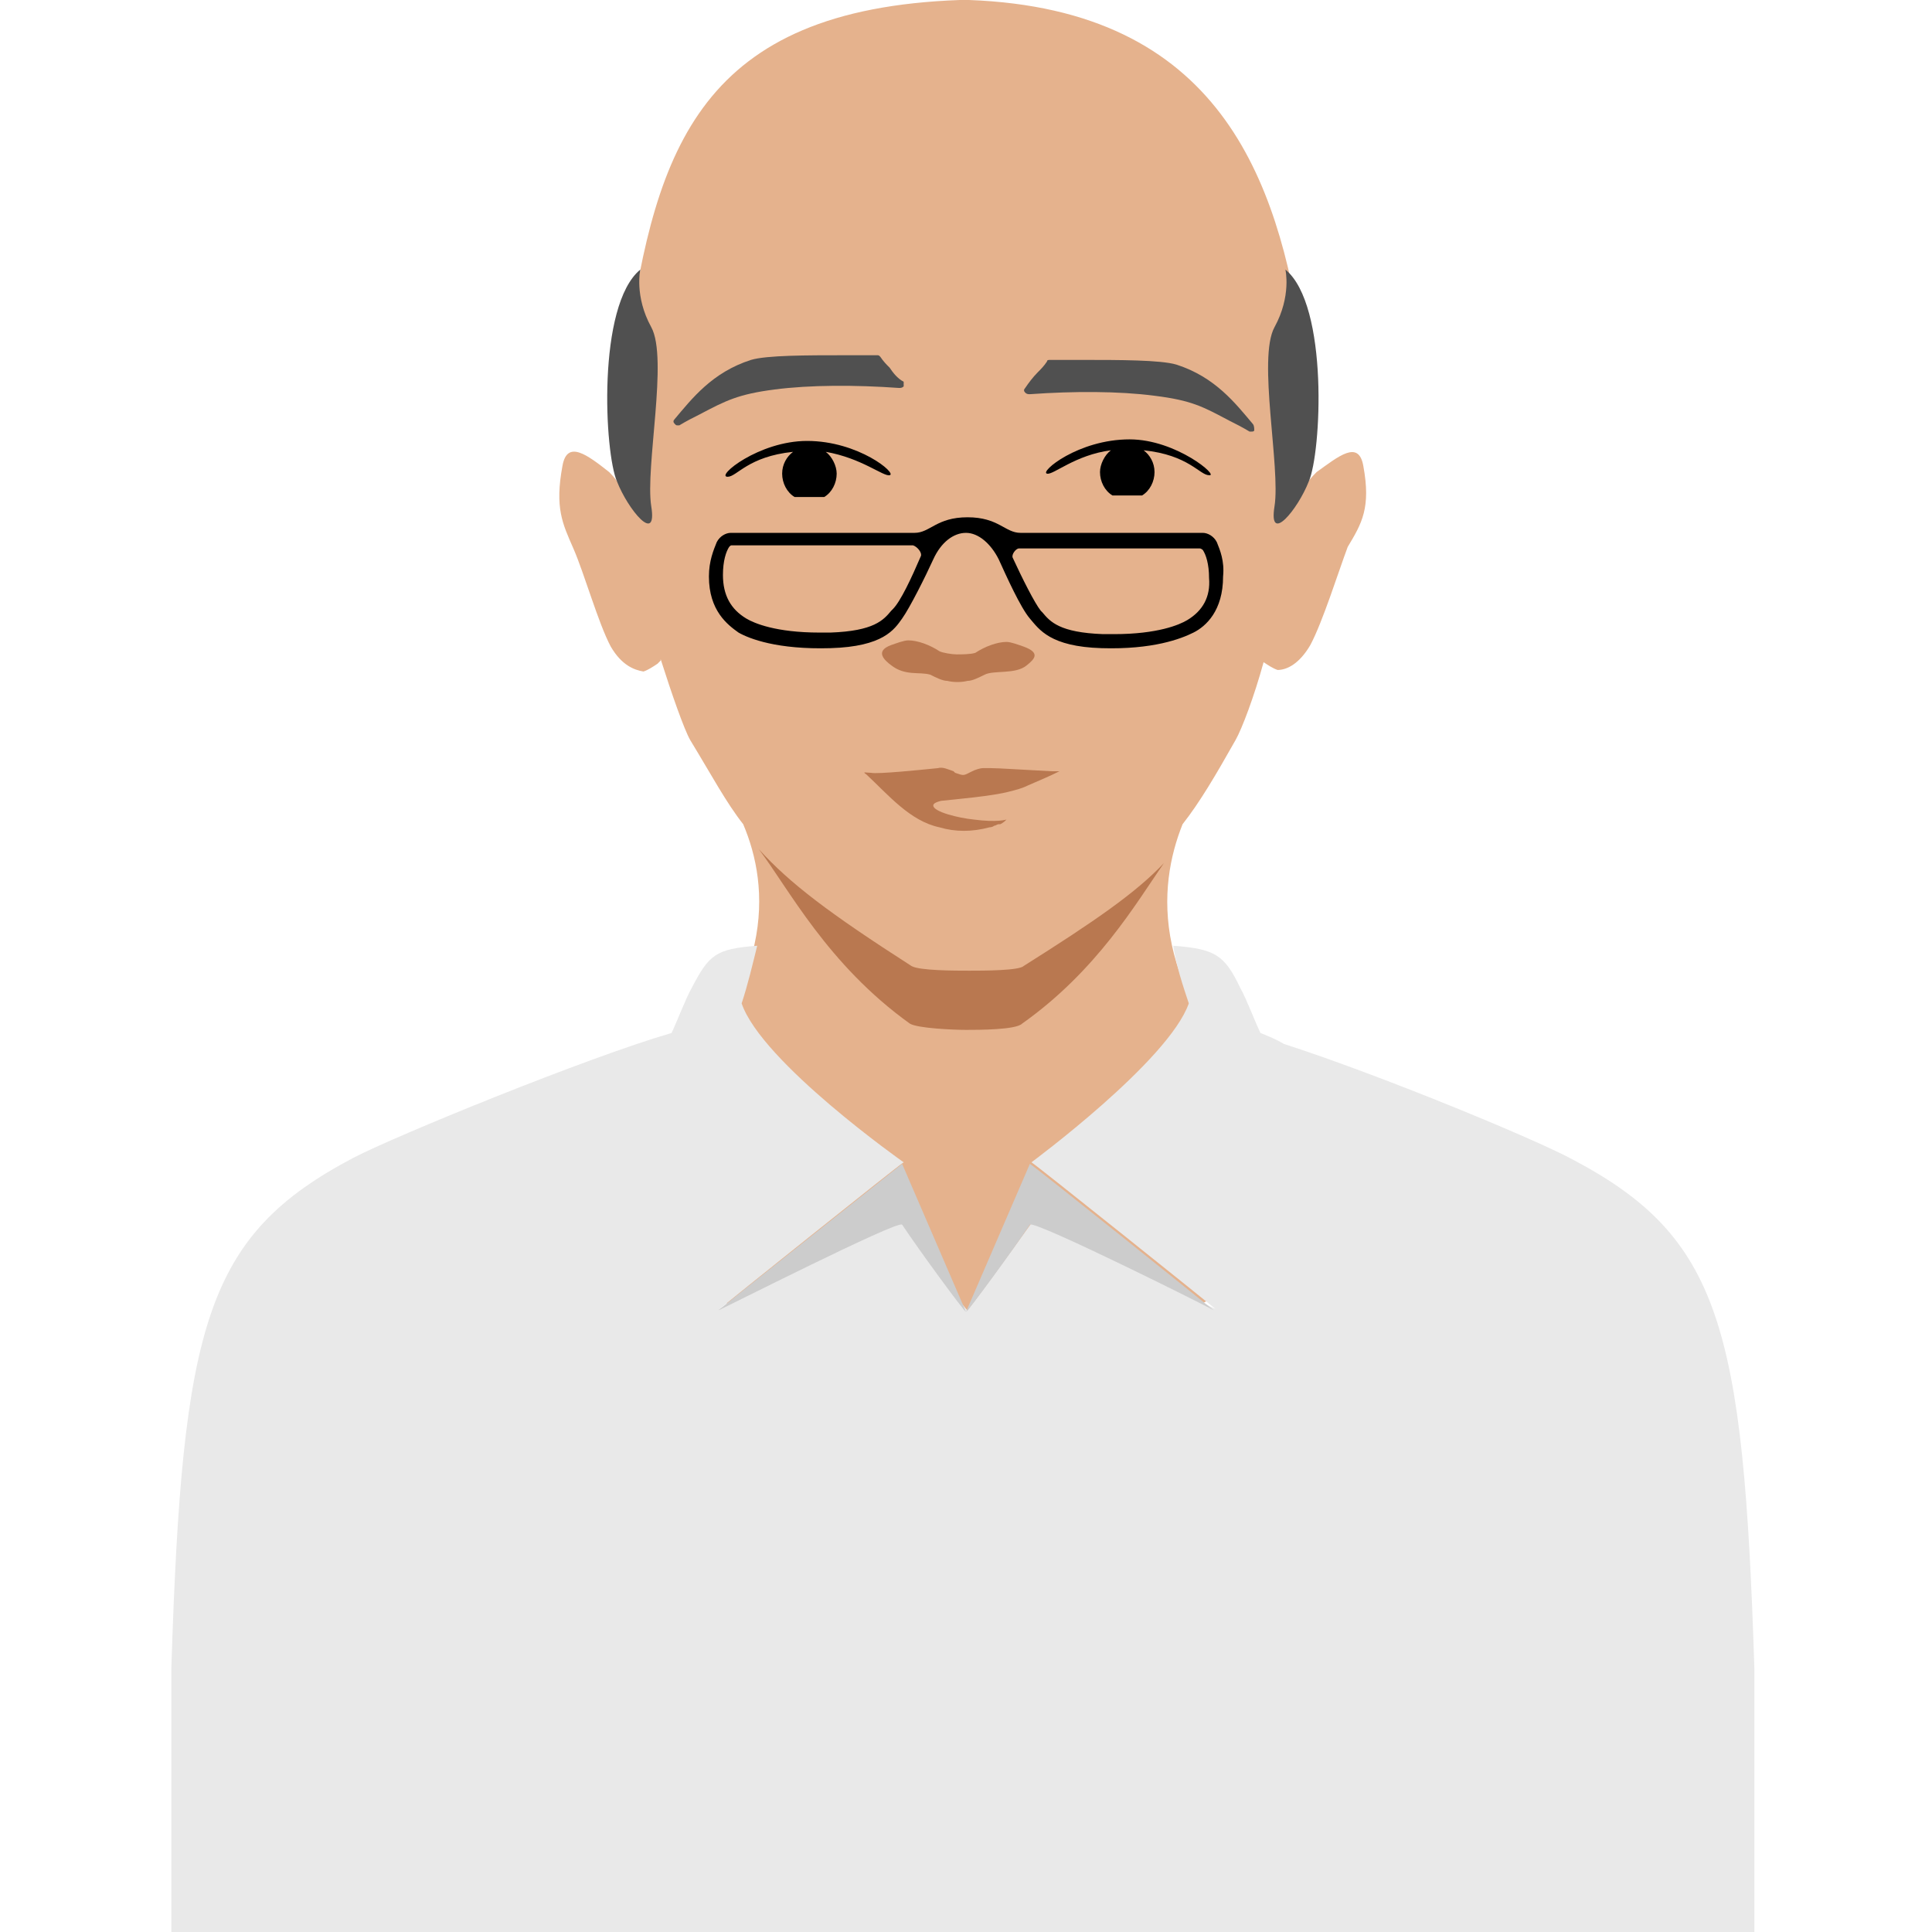 <svg width="124" height="124" viewBox="0 0 124 124" fill="none" xmlns="http://www.w3.org/2000/svg">
<path d="M87.5 29.9C87.2 28.2 85.9 29.3 84.5 30.3C83.9 30.9 83.4 31.6 83.1 32.3C83.5 28.6 83.9 24.2 83.6 22.1C82 11.5 78.3 0.6 62.2 0H61.6C45 0.6 42.1 9.5 40.3 22.1C40 24.3 40.4 29.1 40.8 32.8C40.3 31.9 39.8 31 39.1 30.3C37.7 29.2 36.4 28.2 36.1 29.9C35.6 32.6 36.1 33.6 36.8 35.2C37.5 36.8 38.4 40 39.2 41.5C39.9 42.7 40.7 43 41.3 43.1C41.6 43 41.9 42.8 42.2 42.6C42.3 42.5 42.3 42.5 42.4 42.4C42.4 42.4 42.4 42.4 42.4 42.3C43.1 44.5 43.9 46.8 44.3 47.5C45.7 49.8 46.6 51.5 47.7 52.9C49.4 56.9 49.9 63.4 41.8 71.1C34.5 78.1 48.5 87.8 61.9 87.2C75.3 87.9 89.2 78.1 81.8 71.1C73.7 63.5 74.3 56.9 75.9 52.9C77 51.5 78 49.8 79.3 47.5C79.7 46.8 80.5 44.7 81.1 42.5C81.4 42.7 81.7 42.9 82 43C82.6 43 83.4 42.6 84.1 41.4C84.9 39.9 85.9 36.7 86.5 35.1C87.4 33.6 88 32.6 87.5 29.9Z" fill="#E5B28D"/>
<path d="M78.1 34.8C77.9 34.4 77.5 34.2 77.2 34.2H65.5C64.5 34.2 64.1 33.2 62.1 33.2C60.1 33.2 59.7 34.2 58.7 34.2H46.9C46.6 34.2 46.2 34.4 46 34.8C45.8 35.3 45.5 36 45.5 37C45.5 39.2 46.7 40.1 47.4 40.6C48.1 41 49.9 41.7 53.3 41.6C56.7 41.5 57.4 40.4 57.9 39.7C58.4 39 59.4 37 59.9 35.9C60.4 34.8 61.2 34.2 62 34.2C62.8 34.2 63.6 34.9 64.1 35.9C64.6 37 65.5 39 66.1 39.7C66.7 40.4 67.4 41.5 70.7 41.6C74 41.7 75.8 41 76.6 40.6C77.4 40.2 78.5 39.2 78.5 37C78.6 36 78.3 35.3 78.1 34.8ZM59.1 35.7C58.5 37.1 57.8 38.6 57.3 39.1L57.2 39.2C56.7 39.8 56.1 40.5 53.3 40.6C53.1 40.6 52.8 40.6 52.6 40.6C49.8 40.6 48.4 40 47.9 39.7C46.9 39.1 46.4 38.2 46.4 36.9C46.4 36 46.6 35.4 46.8 35.1C46.9 35 46.9 35 47 35H58.6C58.9 35.1 59.2 35.5 59.1 35.7ZM76.2 39.8C75.7 40.1 74.3 40.7 71.5 40.7C71.3 40.7 71 40.7 70.8 40.7C68 40.6 67.4 39.9 66.9 39.3L66.8 39.2C66.4 38.7 65.6 37.1 65 35.8C64.9 35.6 65.2 35.2 65.4 35.2H77C77.1 35.2 77.2 35.3 77.2 35.3C77.4 35.6 77.6 36.2 77.6 37.1C77.7 38.3 77.2 39.2 76.2 39.8Z" fill="black"/>
<path d="M62.2 62.3C61.3 62.3 59 62.3 58.5 62C53.2 58.6 50.7 56.7 48.7 54.5C50.6 57 53.1 61.9 58.4 65.7C58.9 66 61.2 66.1 62 66.1C62.8 66.1 65.2 66.1 65.6 65.7C70.4 62.3 72.9 58 74.7 55.4C72.9 57.3 70.3 59.1 65.7 62C65.4 62.3 63.1 62.3 62.2 62.3Z" fill="#B97850"/>
<path d="M65.7 41.5C65.4 41.4 64.9 41.2 64.6 41.2C64 41.2 63.2 41.5 62.6 41.9C62.3 42 61.7 42 61.4 42C61.1 42 60.5 41.9 60.3 41.8C59.7 41.4 58.9 41.1 58.3 41.1C58 41.1 57.5 41.3 57.2 41.4C56.1 41.8 56.8 42.4 57.2 42.7C58.1 43.4 59 43.1 59.7 43.3C60.1 43.5 60.5 43.7 60.8 43.7C61.2 43.8 61.7 43.8 62.1 43.7C62.4 43.7 62.8 43.5 63.2 43.3C63.8 43 65.2 43.3 65.9 42.7C66.4 42.3 66.8 41.9 65.7 41.5Z" fill="#B97850"/>
<path d="M72.5 28.2C69.2 28.2 66.7 30.3 67.2 30.4C67.6 30.5 69 29.2 71.3 28.9C70.9 29.2 70.6 29.8 70.6 30.3C70.6 30.9 70.9 31.5 71.4 31.8H73.3C73.8 31.5 74.1 30.9 74.1 30.3C74.1 29.7 73.8 29.2 73.4 28.9C76.3 29.2 77 30.5 77.6 30.5C78.3 30.6 75.5 28.2 72.5 28.2Z" fill="black"/>
<path d="M51.8 28.3C55.1 28.3 57.6 30.4 57.1 30.5C56.7 30.6 55.3 29.4 53 29C53.4 29.3 53.7 29.9 53.7 30.4C53.7 31 53.4 31.6 52.9 31.9H51C50.5 31.6 50.2 31 50.2 30.4C50.2 29.8 50.5 29.3 50.9 29C48 29.3 47.3 30.6 46.7 30.6C45.9 30.6 48.7 28.3 51.8 28.3Z" fill="black"/>
<path d="M57.1 23.6C56.9 23.4 56.7 23.2 56.5 22.9C56.4 22.8 56.4 22.8 56.3 22.8C55.7 22.8 54.9 22.8 54.2 22.8C51.8 22.8 49.2 22.8 48.2 23.1C45.7 23.9 44.4 25.6 43.3 26.9C43.2 27 43.2 27.1 43.3 27.2C43.4 27.3 43.4 27.3 43.5 27.3H43.6C44.1 27 44.5 26.8 44.9 26.6C46.6 25.7 47.4 25.3 49.7 25C52 24.7 54.9 24.7 57.7 24.9C57.8 24.9 57.9 24.9 58 24.8C58 24.7 58 24.6 58 24.5C57.6 24.3 57.3 23.9 57.1 23.6Z" fill="#505050"/>
<path d="M80.4 27.2C79.3 25.9 78 24.2 75.5 23.4C74.5 23.1 71.8 23.1 69.5 23.1C68.7 23.1 68 23.1 67.4 23.1C67.3 23.1 67.2 23.1 67.2 23.2C67 23.5 66.8 23.7 66.6 23.9C66.3 24.2 66 24.6 65.8 24.9C65.7 25 65.7 25.1 65.8 25.2C65.9 25.3 66 25.3 66.1 25.3C68.9 25.1 71.8 25.1 74.1 25.4C76.5 25.7 77.2 26.1 78.9 27C79.3 27.2 79.7 27.4 80.2 27.7H80.3C80.4 27.7 80.5 27.7 80.5 27.6C80.5 27.5 80.5 27.3 80.4 27.2Z" fill="#505050"/>
<path d="M67.5 49.5C65.5 49.4 64.1 49.3 63.6 49.3C63.4 49.3 63.3 49.3 63.1 49.3C62.9 49.3 62.6 49.4 62.4 49.5C61.8 49.8 61.9 49.8 61.3 49.6L61.2 49.5C60.9 49.4 60.5 49.2 60.2 49.3C59.2 49.4 56.3 49.7 55.9 49.6C55.6 49.6 55.3 49.5 55.6 49.7C57 51 58.4 52.7 60.3 53.1C61.3 53.4 62.4 53.4 63.5 53.1C63.5 53.1 63.7 53.1 63.8 53C63.9 53 64 52.9 64.1 52.9C64.1 52.9 64.1 52.9 64.2 52.9C64.4 52.8 64.5 52.7 64.6 52.6C64.6 52.6 64 52.8 62.5 52.6C61.5 52.5 59.9 52.1 59.9 51.7C59.9 51.6 60 51.5 60.4 51.4C61.3 51.3 63.7 51.1 64.8 50.8C65.2 50.7 65.6 50.6 66 50.4C66.7 50.1 67.4 49.8 68 49.5C67.8 49.5 67.6 49.5 67.5 49.5Z" fill="#B97850"/>
<path d="M100.9 74.4C98.5 73.1 88.6 69 82.4 67C81.9 66.7 81.4 66.5 80.9 66.3C80.6 65.7 80 64.1 79.6 63.4C78.6 61.3 78 60.9 75.3 60.7C75.5 62 75.9 63.2 76.3 64.4C75 68.1 66.2 74.6 66.2 74.6C66.3 74.6 77.9 83.9 78 84C77.9 84 66.5 78.2 66.2 78.5C65 80.2 62.2 84 62.1 84.1C62 84.1 59.2 80.3 58 78.5C57.7 78.2 46.3 83.9 46.2 84C46.3 83.9 57.9 74.6 58 74.6C58 74.6 48.9 68.2 47.6 64.4C48 63.2 48.3 61.9 48.6 60.7C45.9 60.9 45.5 61.3 44.4 63.4C44 64.1 43.4 65.7 43.1 66.3C37.6 67.9 25.4 72.9 22.7 74.3C13.2 79.3 11.7 85 11 107V124H112.6V107.1C111.9 85.1 110.4 79.4 100.9 74.4Z" fill="#E9E9E9"/>
<path d="M46.1 84.1C46.2 84.1 57.6 78.3 57.9 78.6C59.1 80.4 61.9 84.2 62 84.2L57.9 74.7C57.9 74.7 46.2 84 46.1 84.1Z" fill="#CCCCCC"/>
<path d="M62 84.2C62.1 84.2 64.9 80.4 66.1 78.6C66.4 78.3 77.8 84 77.9 84.1C77.8 84 66.2 74.7 66.1 74.7L62 84.2Z" fill="#CCCCCC"/>
<path d="M41.1 17.3C41.1 17.3 40.7 19 41.8 21C42.9 23 41.4 30 41.8 32.5C42.2 35 40.3 32.7 39.6 30.9C38.8 29.1 38.3 19.6 41.1 17.3Z" fill="#505050"/>
<path d="M82.5 17.3C82.5 17.3 82.9 19 81.8 21C80.7 23 82.2 30 81.8 32.5C81.4 35 83.3 32.7 84 30.9C84.8 29.1 85.3 19.6 82.5 17.3Z" fill="#505050"/>
</svg>
